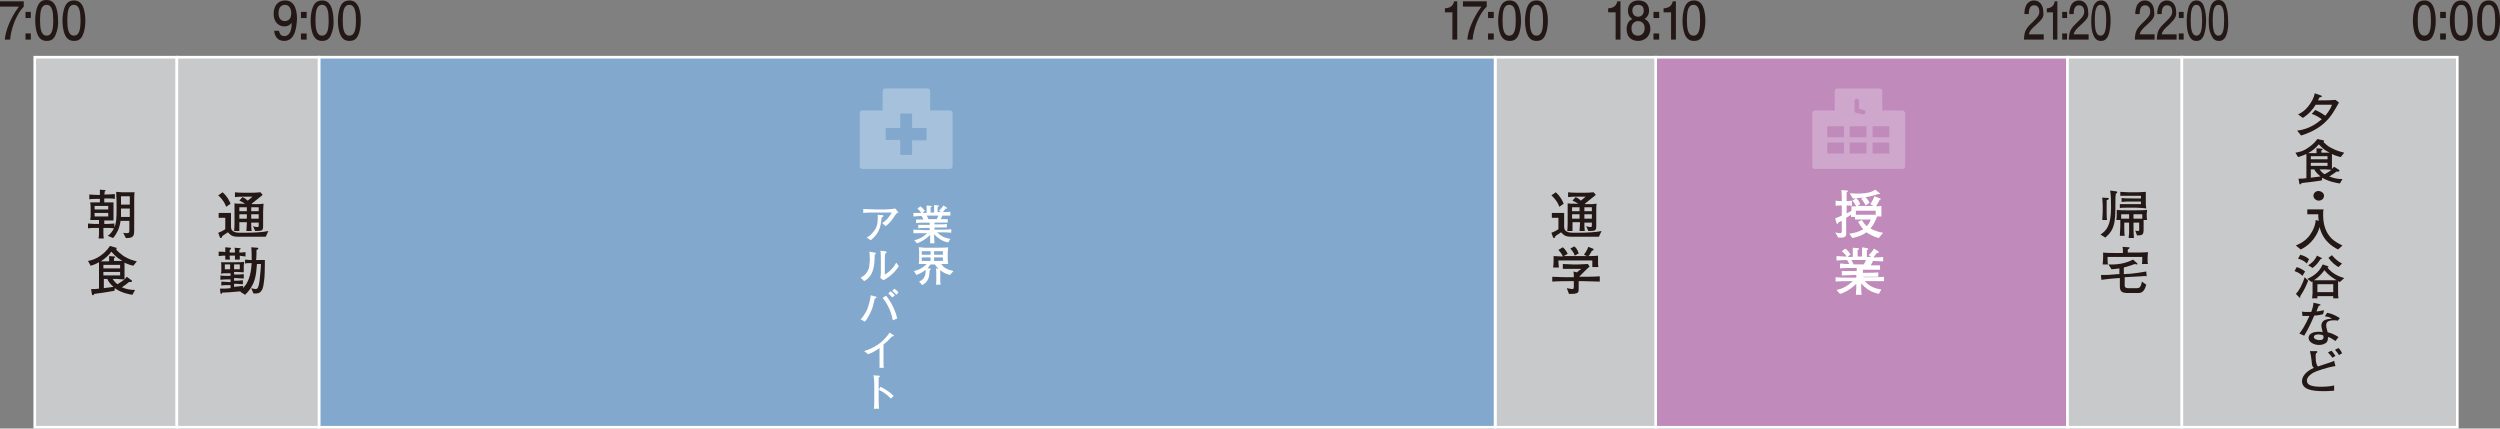<?xml version="1.0" encoding="utf-8"?>
<!-- Generator: Adobe Illustrator 27.2.0, SVG Export Plug-In . SVG Version: 6.00 Build 0)  -->
<svg version="1.1" id="レイヤー_1" xmlns="http://www.w3.org/2000/svg" xmlns:xlink="http://www.w3.org/1999/xlink" x="0px"
	 y="0px" viewBox="0 0 568.2 97.4" style="enable-background:new 0 0 568.2 97.4;" xml:space="preserve">
<rect x="0" y="0" width="568.2" height="97.4" fill="#808080" stroke="none"/>
<style type="text/css">
	.st0{fill:#C08ABB;stroke:#FFFFFF;stroke-width:0.596;stroke-miterlimit:10;}
	.st1{fill:#82A9CD;stroke:#FFFFFF;stroke-width:0.596;stroke-miterlimit:10;}
	.st2{fill:#C8C9CA;stroke:#FFFFFF;stroke-width:0.596;stroke-miterlimit:10;}
	.st3{fill:#CFA7CC;}
	.st4{fill:#231815;}
	.st5{fill:#FFFFFF;}
	.st6{fill:#A5C1DB;}
</style>
<rect x="376.3" y="13" class="st0" width="93.6" height="84.1"/>
<rect x="72.5" y="13" class="st1" width="267.3" height="84.1"/>
<rect x="469.9" y="13" class="st2" width="26" height="84.1"/>
<rect x="495.9" y="13" class="st2" width="62.6" height="84.1"/>
<path class="st3" d="M432.3,25.1h-4.5v-4.4c0-0.4-0.3-0.6-0.6-0.6h-9.6c-0.3,0-0.6,0.3-0.6,0.6v4.4h-4.5c-0.3,0-0.6,0.3-0.6,0.6
	v12.1c0,0.4,0.3,0.6,0.6,0.6h19.9c0.3,0,0.6-0.3,0.6-0.6V25.7C433,25.4,432.7,25.1,432.3,25.1z M421.5,23c0-0.3,0.2-0.6,0.5-0.6
	c0.3,0,0.5,0.2,0.5,0.6l0,1.7l1,0.3c0.5,0.1,0.5,0.4,0.5,0.6c-0.1,0.3-0.3,0.4-0.5,0.4c0,0-0.1,0-0.1,0l-1.4-0.3
	c-0.5-0.1-0.5-0.4-0.5-0.5V23z M419.1,34.9h-3.8v-2.5h3.8V34.9z M419.1,31.2h-3.8v-2.5h3.8V31.2z M424.2,34.9h-3.8v-2.5h3.8V34.9z
	 M424.2,31.2h-3.8v-2.5h3.8V31.2z M429.4,34.9h-3.8v-2.5h3.8V34.9z M429.4,31.2h-3.8v-2.5h3.8V31.2z"/>
<g>
	<g>
		<g>
			<g>
				<g>
					<g>
						<path class="st4" d="M553,8c-0.5,1.2-1.4,1.3-2,1.3c-0.8,0-1.5-0.3-2-1.3c-0.5-1.1-0.6-2.4-0.6-3.3c0-0.8,0.1-2.2,0.6-3.3
							c0.5-1.1,1.4-1.3,2-1.3c0.8,0,1.5,0.3,2,1.3c0.5,1.1,0.6,2.4,0.6,3.3C553.6,5.6,553.5,6.9,553,8z M551,1.1
							c-1.3,0-1.5,1.6-1.5,3.5c0,1.8,0.2,3.5,1.5,3.5c1.3,0,1.5-1.6,1.5-3.5C552.5,2.8,552.3,1.1,551,1.1z"/>
						<path class="st4" d="M554.6,4.1V2.7h1.3v1.4H554.6z M554.6,9V7.6h1.3V9H554.6z"/>
						<path class="st4" d="M561.4,8c-0.5,1.2-1.4,1.3-2,1.3c-0.8,0-1.5-0.3-2-1.3c-0.5-1.1-0.6-2.4-0.6-3.3c0-0.8,0.1-2.2,0.6-3.3
							c0.5-1.1,1.4-1.3,2-1.3c0.8,0,1.5,0.3,2,1.3c0.5,1.1,0.6,2.4,0.6,3.3C562.1,5.6,561.9,6.9,561.4,8z M559.4,1.1
							c-1.3,0-1.5,1.6-1.5,3.5c0,1.8,0.2,3.5,1.5,3.5c1.3,0,1.5-1.6,1.5-3.5C560.9,2.8,560.7,1.1,559.4,1.1z"/>
						<path class="st4" d="M567.6,8c-0.5,1.2-1.4,1.3-2,1.3c-0.8,0-1.5-0.3-2-1.3c-0.5-1.1-0.6-2.4-0.6-3.3c0-0.8,0.1-2.2,0.6-3.3
							c0.5-1.1,1.4-1.3,2-1.3c0.8,0,1.5,0.3,2,1.3c0.5,1.1,0.6,2.4,0.6,3.3C568.2,5.6,568.1,6.9,567.6,8z M565.6,1.1
							c-1.3,0-1.5,1.6-1.5,3.5c0,1.8,0.2,3.5,1.5,3.5c1.3,0,1.5-1.6,1.5-3.5C567.1,2.8,566.9,1.1,565.6,1.1z"/>
					</g>
				</g>
				<g>
					<g>
						<path class="st4" d="M487.9,5.7c-1,0.9-1.4,1.3-1.6,2.1h3.4V9h-4.5c0.1-2,0.4-2.5,2.1-4.1c1.1-1.1,1.4-1.5,1.4-2.3
							c0-0.7-0.3-1.4-1.2-1.4c-1.1,0-1.2,1.3-1.2,2h-1c0-0.7,0.1-1.3,0.4-2c0.5-0.9,1.3-1.1,1.8-1.1c1.2,0,2.1,1,2.1,2.6
							C489.8,3.9,489.3,4.4,487.9,5.7z"/>
						<path class="st4" d="M492.9,5.7c-1,0.9-1.4,1.3-1.6,2.1h3.4V9h-4.5c0.1-2,0.4-2.5,2.1-4.1c1.1-1.1,1.4-1.5,1.4-2.3
							c0-0.7-0.3-1.4-1.2-1.4c-1.1,0-1.2,1.3-1.2,2h-1c0-0.7,0.1-1.3,0.4-2c0.5-0.9,1.3-1.1,1.8-1.1c1.2,0,2.1,1,2.1,2.6
							C494.7,3.9,494.2,4.4,492.9,5.7z"/>
						<path class="st4" d="M495.2,4.1V2.7h1.1v1.4H495.2z M495.2,9V7.6h1.1V9H495.2z"/>
						<path class="st4" d="M500.9,8c-0.5,1.2-1.2,1.3-1.7,1.3c-0.7,0-1.3-0.3-1.7-1.3c-0.5-1.1-0.5-2.4-0.5-3.3
							c0-0.8,0.1-2.2,0.5-3.3c0.5-1.1,1.2-1.3,1.7-1.3c0.7,0,1.3,0.3,1.7,1.3c0.4,1.1,0.5,2.4,0.5,3.3C501.4,5.6,501.3,6.9,500.9,8z
							 M499.2,1.1c-1.1,0-1.3,1.6-1.3,3.5c0,1.8,0.2,3.5,1.3,3.5c1.1,0,1.3-1.6,1.3-3.5C500.5,2.8,500.3,1.1,499.2,1.1z"/>
						<path class="st4" d="M506,8c-0.5,1.2-1.2,1.3-1.7,1.3c-0.7,0-1.3-0.3-1.7-1.3C502,6.9,502,5.5,502,4.6c0-0.8,0.1-2.2,0.5-3.3
							c0.5-1.1,1.2-1.3,1.7-1.3c0.7,0,1.3,0.3,1.7,1.3c0.4,1.1,0.5,2.4,0.5,3.3C506.5,5.6,506.4,6.9,506,8z M504.2,1.1
							c-1.1,0-1.3,1.6-1.3,3.5c0,1.8,0.2,3.5,1.3,3.5c1.1,0,1.3-1.6,1.3-3.5C505.5,2.8,505.4,1.1,504.2,1.1z"/>
					</g>
				</g>
				<g>
					<g>
						<path class="st4" d="M2.3,9H1.1c0.1-1.7,1.1-4.7,3.2-7.5H0V0.3h5.4v1.2C3.8,3.1,2.5,6.4,2.3,9z"/>
						<path class="st4" d="M5.8,4.1V2.7H7v1.4H5.8z M5.8,9V7.6H7V9H5.8z"/>
						<path class="st4" d="M12.6,8c-0.5,1.2-1.4,1.3-2,1.3C9.8,9.3,9.1,9,8.6,8C8.1,6.9,8,5.5,8,4.6c0-0.8,0.1-2.2,0.6-3.3
							C9.1,0.1,10,0,10.6,0c0.8,0,1.5,0.3,2,1.3c0.5,1.1,0.6,2.4,0.6,3.3C13.3,5.6,13.1,6.9,12.6,8z M10.6,1.1
							c-1.3,0-1.5,1.6-1.5,3.5c0,1.8,0.2,3.5,1.5,3.5c1.3,0,1.5-1.6,1.5-3.5C12.1,2.8,11.9,1.1,10.6,1.1z"/>
						<path class="st4" d="M18.8,8c-0.5,1.2-1.4,1.3-2,1.3c-0.8,0-1.5-0.3-2-1.3c-0.5-1.1-0.6-2.4-0.6-3.3c0-0.8,0.1-2.2,0.6-3.3
							c0.5-1.1,1.4-1.3,2-1.3c0.8,0,1.5,0.3,2,1.3c0.5,1.1,0.6,2.4,0.6,3.3C19.4,5.6,19.3,6.9,18.8,8z M16.8,1.1
							c-1.3,0-1.5,1.6-1.5,3.5c0,1.8,0.2,3.5,1.5,3.5c1.3,0,1.5-1.6,1.5-3.5C18.3,2.8,18.1,1.1,16.8,1.1z"/>
					</g>
				</g>
				<g>
					<g>
						<path class="st4" d="M64.6,9.3c-0.9,0-2.1-0.4-2.3-2.3h1.1c0.1,0.3,0.2,1.2,1.2,1.2c1.5,0,1.7-1.9,1.7-3
							c-0.5,0.5-0.8,0.8-1.7,0.8c-0.9,0-2.4-0.6-2.4-2.9c0-1.8,1-3,2.6-3c2.6,0,2.7,3.1,2.7,4.3C67.4,5.6,67.3,9.3,64.6,9.3z
							 M64.8,1.1c-0.6,0-1.5,0.3-1.5,1.9c0,1.3,0.7,1.8,1.4,1.8c1.3,0,1.5-1.2,1.5-1.8C66.2,2,65.7,1.1,64.8,1.1z"/>
						<path class="st4" d="M68.4,4.1V2.7h1.3v1.4H68.4z M68.4,9V7.6h1.3V9H68.4z"/>
						<path class="st4" d="M75.2,8c-0.5,1.2-1.4,1.3-2,1.3c-0.8,0-1.5-0.3-2-1.3c-0.5-1.1-0.6-2.4-0.6-3.3c0-0.8,0.1-2.2,0.6-3.3
							c0.5-1.1,1.4-1.3,2-1.3c0.8,0,1.5,0.3,2,1.3c0.5,1.1,0.6,2.4,0.6,3.3C75.9,5.6,75.7,6.9,75.2,8z M73.2,1.1
							c-1.3,0-1.5,1.6-1.5,3.5c0,1.8,0.2,3.5,1.5,3.5c1.3,0,1.5-1.6,1.5-3.5C74.7,2.8,74.5,1.1,73.2,1.1z"/>
						<path class="st4" d="M81.4,8c-0.5,1.2-1.4,1.3-2,1.3c-0.8,0-1.5-0.3-2-1.3c-0.5-1.1-0.6-2.4-0.6-3.3c0-0.8,0.1-2.2,0.6-3.3
							c0.5-1.1,1.4-1.3,2-1.3c0.8,0,1.5,0.3,2,1.3C81.9,2.4,82,3.6,82,4.6C82,5.6,81.9,6.9,81.4,8z M79.4,1.1
							c-1.3,0-1.5,1.6-1.5,3.5c0,1.8,0.2,3.5,1.5,3.5c1.3,0,1.5-1.6,1.5-3.5C80.9,2.8,80.7,1.1,79.4,1.1z"/>
					</g>
				</g>
				<g>
					<g>
						<path class="st4" d="M330.1,9V2.8h-1.7V1.9c1.7-0.1,1.9-1,2.1-1.6h0.7V9H330.1z"/>
						<path class="st4" d="M334.7,9h-1.2c0.1-1.7,1.1-4.7,3.2-7.5h-4.2V0.3h5.4v1.2C336.2,3.1,334.9,6.4,334.7,9z"/>
						<path class="st4" d="M338.2,4.1V2.7h1.3v1.4H338.2z M338.2,9V7.6h1.3V9H338.2z"/>
						<path class="st4" d="M345.1,8c-0.5,1.2-1.4,1.3-2,1.3c-0.8,0-1.5-0.3-2-1.3c-0.5-1.1-0.6-2.4-0.6-3.3c0-0.8,0.1-2.2,0.6-3.3
							c0.5-1.1,1.4-1.3,2-1.3c0.8,0,1.5,0.3,2,1.3c0.5,1.1,0.6,2.4,0.6,3.3C345.7,5.6,345.6,6.9,345.1,8z M343,1.1
							c-1.3,0-1.5,1.6-1.5,3.5c0,1.8,0.2,3.5,1.5,3.5c1.3,0,1.5-1.6,1.5-3.5C344.5,2.8,344.4,1.1,343,1.1z"/>
						<path class="st4" d="M351.2,8c-0.5,1.2-1.4,1.3-2,1.3c-0.8,0-1.5-0.3-2-1.3c-0.5-1.1-0.6-2.4-0.6-3.3c0-0.8,0.1-2.2,0.6-3.3
							c0.5-1.1,1.4-1.3,2-1.3c0.8,0,1.5,0.3,2,1.3c0.5,1.1,0.6,2.4,0.6,3.3C351.8,5.6,351.7,6.9,351.2,8z M349.2,1.1
							c-1.3,0-1.5,1.6-1.5,3.5c0,1.8,0.2,3.5,1.5,3.5c1.3,0,1.5-1.6,1.5-3.5C350.7,2.8,350.5,1.1,349.2,1.1z"/>
					</g>
				</g>
				<g>
					<g>
						<path class="st4" d="M367.2,9V2.8h-1.7V1.9c1.7-0.1,1.9-1,2.1-1.6h0.7V9H367.2z"/>
						<path class="st4" d="M372.3,9.3c-1.4,0-2.6-0.8-2.6-2.7c0-1.4,0.7-2,1.3-2.3c-0.6-0.3-1-1-1-1.9c0-1.5,1-2.3,2.4-2.3
							c1.4,0,2.4,0.8,2.4,2.3c0,0.9-0.4,1.5-1,1.9c0.5,0.3,1.3,0.8,1.3,2.3C375,8.6,373.5,9.3,372.3,9.3z M372.3,4.8
							c-0.7,0-1.5,0.5-1.5,1.6c0,1.2,0.6,1.7,1.5,1.7c0.9,0,1.5-0.7,1.5-1.7C373.8,5.2,373,4.8,372.3,4.8z M372.3,1.1
							c-0.8,0-1.3,0.5-1.3,1.3c0,0.7,0.4,1.4,1.3,1.4c0.9,0,1.3-0.7,1.3-1.4C373.6,1.6,373.2,1.1,372.3,1.1z"/>
						<path class="st4" d="M375.8,4.1V2.7h1.3v1.4H375.8z M375.8,9V7.6h1.3V9H375.8z"/>
						<path class="st4" d="M379.8,9V2.8h-1.7V1.9c1.7-0.1,1.9-1,2.1-1.6h0.7V9H379.8z"/>
						<path class="st4" d="M387,8c-0.5,1.2-1.4,1.3-2,1.3c-0.8,0-1.5-0.3-2-1.3c-0.5-1.1-0.6-2.4-0.6-3.3c0-0.8,0.1-2.2,0.6-3.3
							c0.5-1.1,1.4-1.3,2-1.3c0.8,0,1.5,0.3,2,1.3c0.5,1.1,0.6,2.4,0.6,3.3C387.6,5.6,387.5,6.9,387,8z M384.9,1.1
							c-1.3,0-1.5,1.6-1.5,3.5c0,1.8,0.2,3.5,1.5,3.5c1.3,0,1.5-1.6,1.5-3.5C386.4,2.8,386.2,1.1,384.9,1.1z"/>
					</g>
				</g>
				<g>
					<g>
						<path class="st4" d="M462.7,5.7c-1,0.9-1.4,1.3-1.6,2.1h3.4V9h-4.5c0.1-2,0.4-2.5,2.1-4.1c1.1-1.1,1.4-1.5,1.4-2.3
							c0-0.7-0.3-1.4-1.2-1.4c-1.1,0-1.2,1.3-1.2,2h-1c0-0.7,0.1-1.3,0.4-2c0.5-0.9,1.3-1.1,1.8-1.1c1.2,0,2.1,1,2.1,2.6
							C464.6,3.9,464.1,4.4,462.7,5.7z"/>
						<path class="st4" d="M466.6,9V2.8h-1.4V1.9c1.4-0.1,1.7-1,1.8-1.6h0.6V9H466.6z"/>
						<path class="st4" d="M468.7,4.1V2.7h1.1v1.4H468.7z M468.7,9V7.6h1.1V9H468.7z"/>
						<path class="st4" d="M472.9,5.7c-1,0.9-1.4,1.3-1.6,2.1h3.4V9h-4.5c0.1-2,0.4-2.5,2.1-4.1c1.1-1.1,1.4-1.5,1.4-2.3
							c0-0.7-0.3-1.4-1.2-1.4c-1.1,0-1.2,1.3-1.2,2h-1c0-0.7,0.1-1.3,0.4-2c0.5-0.9,1.3-1.1,1.8-1.1c1.2,0,2.1,1,2.1,2.6
							C474.8,3.9,474.3,4.4,472.9,5.7z"/>
						<path class="st4" d="M479.2,8c-0.5,1.2-1.2,1.3-1.7,1.3c-0.7,0-1.3-0.3-1.7-1.3c-0.5-1.1-0.5-2.4-0.5-3.3
							c0-0.8,0.1-2.2,0.5-3.3c0.5-1.1,1.2-1.3,1.7-1.3c0.7,0,1.3,0.3,1.7,1.3c0.4,1.1,0.5,2.4,0.5,3.3C479.7,5.6,479.6,6.9,479.2,8z
							 M477.4,1.1c-1.1,0-1.3,1.6-1.3,3.5c0,1.8,0.2,3.5,1.3,3.5c1.1,0,1.3-1.6,1.3-3.5C478.7,2.8,478.6,1.1,477.4,1.1z"/>
					</g>
				</g>
			</g>
		</g>
	</g>
</g>
<g>
	<g>
		<path class="st5" d="M427,54.1c-1.2-0.3-2.2-0.9-2.8-1.3c-0.9,0.7-2.1,1.1-3.2,1.3l-0.7-1c1.1-0.1,2.2-0.4,3.2-1
			c-0.6-0.6-0.9-1.2-1.2-1.7l0.9-0.4c0.2,0.4,0.5,0.9,1.1,1.4c0.5-0.6,0.7-1,0.9-1.5h-1.7c-0.5,0-1.3,0-1.9,0v-0.6h-0.9
			c0-0.3,0-0.3,0-0.5c-0.5,0.4-1,0.6-1.1,0.7v1.3c0,0.5,0,2.4,0,2.6c-0.1,0.4-0.5,0.6-0.9,0.6c-0.3,0-0.6,0-0.9,0l-0.7-1.2
			c0.3,0.1,0.7,0.2,1.1,0.2c0.4,0,0.4-0.2,0.4-0.7v-2.1c-0.5,0.2-0.6,0.3-0.8,0.4c-0.1,0.3-0.1,0.3-0.2,0.3c-0.1,0-0.1-0.1-0.2-0.2
			l-0.3-1.1c0.3-0.1,0.7-0.2,1.5-0.6v-2.3h-0.2c-0.3,0-0.9,0-1.2,0.1v-1.2c0.4,0.1,1,0.1,1.2,0.1h0.2c0-1.2,0-1.4-0.1-2.5l1.3,0.1
			c0.1,0,0.2,0,0.2,0.1c0,0.1-0.1,0.2-0.3,0.3c0,0.5,0,1.4,0,2c0.1,0,0.7,0,1.2-0.1v1.2c-0.4-0.1-0.5-0.1-1.2-0.1v1.8
			c0.8-0.4,0.8-0.4,1.1-0.6c0-0.4,0-0.6,0-1c0.3,0,0.5,0,1.1,0c-0.2-0.4-0.6-1-0.9-1.3l0.8-0.5c0,0-0.3,0-0.7,0l-0.7-1.2
			c0.3,0,0.8,0.1,1.6,0.1c2.7,0,3.7-0.5,4.2-0.9l1,0.8c0,0,0.1,0.1,0.1,0.1c0,0.1-0.1,0.1-0.2,0.1c-0.1,0-0.1,0-0.2,0
			c-1,0.3-1.9,0.6-2.9,0.7c0.6,0.6,0.8,1,0.9,1.3l-0.9,0.6c-0.2-0.5-0.6-1.1-1-1.5l0.5-0.3c-0.5,0.1-1,0.1-1.6,0.1
			c0.4,0.4,0.6,0.7,0.9,1.4l-0.6,0.4h1h2h0.6l-0.7-0.4c0.5-0.8,0.7-1.2,0.9-1.8l1.3,0.5c0.1,0,0.2,0,0.2,0.1c0,0.1-0.2,0.2-0.3,0.2
			c-0.1,0.3-0.5,1-0.8,1.5c0,0,0.5,0,1.2-0.1c0,0.3,0,0.5,0,1.1c0,0.8,0,1,0,1.3h-1l0,0.1c-0.6,1.4-0.9,2-1.5,2.6
			c0.3,0.2,1.5,0.8,2.9,1L427,54.1z M421.8,47.9c0,0.4,0,0.5,0,0.9c0.3,0,1.2,0,1.5,0h1.7c0.4,0,0.8,0,1.2,0l0.1,0.2
			c0-0.1,0-0.9,0-1.1H421.8z"/>
		<path class="st5" d="M424.4,63.9h-0.6c0.7,0.7,1.6,1.6,3.8,1.9l-0.6,1c-0.7-0.2-1.6-0.4-2.6-1.1c-0.5-0.4-1-0.8-1.4-1.3
			c0,1.9,0.1,2.3,0.1,2.6h-1.3c0-0.2,0-0.3,0.1-1.6l0-0.9c-1.5,1.5-3.2,2.2-3.7,2.3l-0.8-0.9c1-0.2,2.2-0.6,3.7-2h-0.8
			c-0.7,0-2.4,0-3.1,0.1v-1c0.5,0.1,2.5,0.1,3.1,0.1h1.6v-0.6h-0.5c-0.4,0-2.4,0.1-2.8,0.1v-1c0.3,0,1.9,0,2.2,0c0.1,0,0.4,0,0.5,0
			h0.7v-0.7h-0.5c-0.5,0-2.8,0-3.3,0.1v-1.1c0.4,0,0.5,0,1.4,0.1c0,0,0.2,0,0.7,0c-0.1-0.2-0.3-0.6-0.5-0.9c-0.4,0-0.9,0-2.4,0.1v-1
			c0.2,0,0.4,0,1.8,0.1c0.2,0,0.3,0,0.5,0c-0.3-0.5-0.8-1-1.1-1.2l0.8-0.6c0.6,0.4,1,1,1.2,1.3l-0.7,0.6c0.3,0,0.5,0,0.8,0h0.4v-2.1
			l1.2,0.1c0.1,0,0.2,0,0.2,0.2c0,0.1-0.1,0.2-0.3,0.2c0,0.3,0,1.4,0,1.5h1c0-1.7,0-1.9,0-2.1l1.2,0.2c0.1,0,0.2,0.1,0.2,0.2
			c0,0.2-0.2,0.2-0.3,0.2c0,0.1,0,0.2,0,0.8v0.8h0.6c0,0,0.3,0,0.4,0l-0.6-0.4c0.4-0.4,1-1,1.2-1.5l1,0.6c0,0,0.1,0.1,0.1,0.2
			c0,0.2-0.2,0.2-0.4,0.2c-0.1,0.1-0.7,0.8-0.8,1c0.5,0,1.7,0,2.2-0.1v1c-0.4,0-1.9-0.1-2.3-0.1c-0.1,0.3-0.3,0.6-0.5,1
			c0.3,0,1.8,0,2.1,0v1c-0.5,0-0.6,0-1.5,0l-1.3,0h-0.3h-0.8v0.7h0.8c0.5,0,2.1,0,2.7-0.1v1c-0.4,0-0.5,0-1.4,0c-1,0-1.1,0-1.3,0
			h-0.7V63h1.5c0.4,0,2.9,0,3.2-0.1v1C427.2,63.9,424.9,63.9,424.4,63.9z M420.8,59.1c0.2,0.4,0.3,0.6,0.5,1h2.3
			c0.3-0.5,0.4-0.8,0.5-1H420.8z"/>
	</g>
</g>
<g>
	<g>
		<path class="st4" d="M480.9,44c0,0.2-0.1,0.4-0.1,0.9c0,3.1,0,4-0.2,5.4c-0.3,2-1.2,2.9-2.1,3.7l-1.1-0.7c1.4-0.9,2.4-2.1,2.4-6.2
			c0-1.3,0-2.5-0.2-3.8l1.4,0.2c0.1,0,0.2,0,0.2,0.2C481.2,43.9,481.1,43.9,480.9,44z M478.8,45.5c0,0.2,0,1,0,1.2v1.5
			c0,0.4,0,1.5,0.1,1.8h-1.1c0-0.4,0.1-1.4,0.1-1.8v-1.6c0-0.2-0.1-1.4-0.1-1.7l1.3,0.1c0.1,0,0.2,0,0.2,0.1
			C479.2,45.4,479.1,45.4,478.8,45.5z M487.2,50.1v1.3c0,1.4,0,1.6-0.3,1.9c-0.1,0.1-0.4,0.2-1,0.2c-0.1,0-0.2,0-0.2,0l-0.4-1.1
			c0.3,0.1,0.5,0.1,0.5,0.1c0.4,0,0.4-0.1,0.4-0.3v-1.6h-1.3v0.3c0,1.3,0,2.1,0.1,3.2h-1.2c0-0.5,0.1-0.8,0.1-1.1c0-0.3,0-1.7,0-2
			v-0.4h-1.1c0,2,0,2.3,0.1,3h-1.1c0-0.5,0.1-1.8,0.1-2.2V50H481c0.1-0.6,0.1-1.5,0.1-2.3c0.6,0.1,1.7,0.1,2.3,0.1h2
			c0.5,0,2,0,2.6-0.1c0,0.2-0.1,0.6-0.1,1c0,0.5,0,1,0.1,1.3H487.2z M485.5,47.2h-1.9c-0.2,0-1.7,0-1.8,0.1v-0.9c0.6,0,2.2,0,2.9,0
			h1.9v-0.6h-1.9c-0.7,0-1.8,0-2.5,0.1V45c0.6,0.1,1.8,0.1,2.5,0.1h1.9v-0.6h-1.8c-0.4,0-1,0-1.4,0c-0.7,0-1.1,0-1.5,0v-0.9
			c0.4,0,1.5,0.1,1.9,0.1h1.7c0,0,1.2,0,2.2-0.1c0,0.6,0,1,0,1.2v1.1c0,0.5,0,1,0.1,1.5C487.6,47.3,485.8,47.2,485.5,47.2z
			 M483.9,48.7h-1.8c0,0.2,0,0.5,0,1h1.8V48.7z M484.9,48.7v1h2c0-0.5,0-0.6,0-1H484.9z"/>
		<path class="st4" d="M486.6,62.8c-0.3,0-1.6,0.1-1.9,0.1l-1.8,0.1v1.6v0.2c0,0.6,0.3,0.7,0.9,0.7h1.9c0.5,0,0.9-0.2,1.1-1.5l1,0.7
			c-0.5,1.9-1.3,1.9-2,1.9h-2.2c-1.5,0-1.8-0.5-1.8-1.6v-1.8l-0.3,0c-1.3,0.1-2.6,0.2-3.9,0.4l-0.1-1.1c1.6,0,1.8,0,3.9-0.2l0.3,0
			v-1.3c-0.8,0.1-1.4,0.2-1.8,0.2l-0.7-1.1c1.9,0.1,3.9-0.2,5.6-1.1l1,0.9c0,0,0,0.1,0,0.1c0,0.1-0.1,0.1-0.2,0.1c0,0-0.1,0-0.4-0.1
			c-0.5,0.2-1.4,0.5-2.5,0.8v1.5l1.7-0.1c1-0.1,2.3-0.3,3.4-0.5l0.1,1.2C487.9,62.7,487.7,62.7,486.6,62.8z M486.8,60.1
			c0.1-0.4,0.1-1.3,0.1-1.7H479c0,0.5,0,1.2,0.1,1.7h-1.2c0-0.3,0.1-0.8,0.1-1.7c0-0.5,0-0.7,0-1c0.8,0.1,1.6,0.1,3.3,0.1h1.2
			c0-1,0-1.1-0.1-1.4l1.4,0.1c0.1,0,0.2,0,0.2,0.1c0,0.1,0,0.2-0.4,0.4c0,0.3,0,0.3,0,0.7h1.1c0.9,0,2.6,0,3.5-0.1
			c0,0.3-0.1,0.6-0.1,1.4c0,0.8,0,1,0.1,1.3H486.8z"/>
	</g>
</g>
<rect x="339.9" y="13" class="st2" width="36.4" height="84.1"/>
<g>
	<g>
		<path class="st4" d="M354.4,47c-0.2-0.6-0.6-1.5-1.8-2.6l1-0.7c1.1,1,1.5,1.9,1.8,2.6L354.4,47z M363.4,53.8c-1.9,0-5.6,0-6.3,0
			c-1.4,0-1.7-0.4-2.3-1c-0.4,0.3-1,0.6-1.3,0.9c-0.1,0.2-0.1,0.4-0.3,0.4c-0.1,0-0.1-0.1-0.2-0.1l-0.4-1.1c0.6-0.2,1.5-0.7,1.6-0.8
			v-2.6h-0.8c0,0-0.4,0-0.7,0v-1.1c0.2,0,0.6,0,0.9,0h1c0.4,0,0.5,0,0.9,0c0,0.2,0,0.2,0,0.6c0,0.1,0,0.7,0,0.8v1.7
			c0,0.4,0.1,0.8,0.4,1c0.5,0.4,1,0.4,2.4,0.4c2.4,0,4.4-0.1,5.7-0.4L363.4,53.8z M362.8,48.1v3c0,0.8,0,1.1-0.4,1.3
			c-0.4,0.1-1,0.1-1.4,0.1l-0.5-1.1c0.3,0.1,0.6,0.2,1,0.2c0.2,0,0.3,0,0.3-0.5v-0.5h-1.7c0,0.6,0,1.3,0.1,1.9h-1.2
			c0-0.4,0.1-1.4,0.1-1.7c0-0.1,0-0.1,0-0.3h-1.7c0,0.2,0,0.6,0,1c0,0.4,0,0.8,0,1h-1.2c0.1-0.5,0.1-2,0.1-2.2v-2.2
			c0-0.6,0-1.4,0-1.9c0.4,0.1,0.6,0.1,1.9,0.1h0.5c-0.3-0.2-0.8-0.5-1.3-0.7l0.7-0.8c0.5,0.2,0.9,0.5,1.2,0.8l1.1-0.9h-2
			c-0.7,0-1.3,0-2,0.1v-1.1c0.7,0.1,1.7,0.1,1.9,0.1h1.9c0.4,0,1,0,2-0.1l0.5,0.6l-2.5,2c0.1,0.1,0.1,0.1,0.1,0.1h0.7
			c0.6,0,1.3,0,1.9-0.1C362.8,46.5,362.8,47.5,362.8,48.1z M359,47.1h-1.7V48h1.7V47.1z M359,48.7h-1.7v1h1.7V48.7z M361.8,47.1
			h-1.7V48h1.7V47.1z M361.8,48.7h-1.7v1h1.7V48.7z"/>
		<path class="st4" d="M359.9,63.9h-1.1v0.4c0,0.2,0,1.2,0,1.5c0,0.3,0,0.8-0.7,0.9c-0.2,0.1-1.2,0.1-1.5,0.1l-0.5-1.3
			c0.2,0,1,0.2,1.2,0.2c0.4,0,0.4-0.2,0.4-0.8v-1h-1.4c-0.4,0-2.3,0-3.5,0.1v-1.1c1.4,0.1,3.4,0.1,3.5,0.1h1.4c0-0.4,0-0.9-0.1-1.3
			l0.8,0.2c0.2-0.2,0.6-0.5,1-0.8h-2.6c-0.5,0-1.1,0-1.6,0V60c0.2,0,1.9,0.1,2.2,0.1h1.3c0.5,0,1.7-0.1,2.2-0.1l0.4,0.6
			c-0.2,0.1-1,0.9-1.1,1l-0.5,0.5l-0.8,0.8h1.1c0.5,0,2.4,0,3.6-0.1V64C362.3,64,361,63.9,359.9,63.9z M361.9,60.8
			c0-0.7,0-0.8,0-1.6h-7.7c0,0.1,0,0.9,0.1,1.6h-1.3c0-0.2,0.1-0.6,0.1-1.6c0-0.5,0-0.8,0-1c0.3,0,1.7,0.1,2.1,0.1
			c-0.2-0.6-0.6-1-1-1.5l1-0.6c0.4,0.3,0.9,1,1.1,1.5l-0.9,0.5c0.2,0,1.4,0,1.5,0h2.2c0,0,1.4,0,1.6,0l-0.7-0.3c0.3-0.4,0.7-1,1-1.8
			l1,0.4c0.1,0,0.2,0.1,0.2,0.2c0,0.2-0.3,0.3-0.4,0.3c-0.2,0.4-0.6,1.1-0.8,1.2c0.6,0,1.5,0,2.2-0.1c0,0.3,0,0.6,0,1.2
			c0,0.8,0,1.1,0.1,1.4H361.9z M357.9,58.1c-0.1-0.4-0.4-1-1-1.6l0.9-0.5c0.7,0.5,0.9,1.3,1,1.6L357.9,58.1z"/>
	</g>
</g>
<g>
	<g>
		<path class="st5" d="M213.5,52.8h-0.5c0.6,0.6,1.3,1.2,3,1.5l-0.5,0.8c-0.5-0.1-1.3-0.3-2.1-0.9c-0.4-0.3-0.8-0.6-1.1-1
			c0,1.5,0.1,1.8,0.1,2.1h-1c0-0.2,0-0.3,0-1.2l0-0.7c-1.2,1.2-2.6,1.8-3,1.9l-0.6-0.7c0.8-0.2,1.8-0.5,2.9-1.6h-0.6
			c-0.6,0-1.9,0-2.5,0v-0.8c0.4,0,2,0.1,2.5,0.1h1.2v-0.5h-0.4c-0.4,0-1.9,0-2.2,0.1v-0.8c0.3,0,1.5,0,1.7,0c0.1,0,0.3,0,0.4,0h0.5
			v-0.5h-0.4c-0.4,0-2.2,0-2.7,0.1v-0.8c0.3,0,0.4,0,1.1,0c0,0,0.2,0,0.6,0c-0.1-0.2-0.3-0.5-0.4-0.8c-0.3,0-0.7,0-1.9,0.1v-0.8
			c0.2,0,0.3,0,1.4,0c0.2,0,0.2,0,0.4,0c-0.3-0.4-0.6-0.8-0.9-1l0.7-0.5c0.5,0.3,0.8,0.8,1,1l-0.5,0.5c0.3,0,0.4,0,0.6,0h0.3v-1.7
			l1,0.1c0.1,0,0.2,0,0.2,0.1s-0.1,0.1-0.3,0.2c0,0.2,0,1.2,0,1.2h0.8c0-1.3,0-1.5,0-1.7l1,0.1c0.1,0,0.1,0.1,0.1,0.1
			c0,0.1-0.1,0.2-0.3,0.2c0,0.1,0,0.2,0,0.6v0.6h0.5c0,0,0.3,0,0.3,0l-0.5-0.3c0.3-0.3,0.8-0.8,1-1.2l0.8,0.5c0,0,0.1,0.1,0.1,0.1
			c0,0.1-0.1,0.1-0.4,0.1c-0.1,0.1-0.5,0.7-0.6,0.8c0.4,0,1.4,0,1.7-0.1V49c-0.3,0-1.5,0-1.8,0c-0.1,0.2-0.2,0.4-0.4,0.8
			c0.3,0,1.4,0,1.6,0v0.8c-0.4,0-0.5,0-1.2,0l-1,0H213h-0.6V51h0.6c0.4,0,1.7,0,2.2-0.1v0.8c-0.3,0-0.4,0-1.2,0c-0.8,0-0.9,0-1,0
			h-0.6v0.5h1.2c0.3,0,2.3,0,2.6-0.1v0.8C215.7,52.8,213.9,52.8,213.5,52.8z M210.6,49c0.2,0.3,0.3,0.5,0.4,0.8h1.9
			c0.2-0.4,0.4-0.7,0.4-0.8H210.6z"/>
		<path class="st5" d="M215.9,62.5c-0.6-0.2-1.4-0.4-2.2-1.1v1v1.2c0,0.5,0,0.7,0.1,1.1h-1.1c0.1-0.3,0.1-0.8,0.1-1.1v-1.1
			c0-0.6,0-1.1-0.1-1.5l0.6,0.1c-0.2-0.2-0.6-0.6-0.8-1h-1c-0.3,0.4-0.6,0.8-0.7,0.9l0.5,0c0.1,0,0.2,0,0.2,0.2c0,0.1,0,0.1-0.2,0.2
			c-0.1,1-0.1,1.7-0.5,2.3c-0.3,0.5-0.7,0.8-1.2,1.1l-0.7-0.8c0.8-0.4,1.5-0.8,1.5-2.7c-0.1,0.1-0.8,0.7-2.1,1.2l-0.6-0.9
			c0.5-0.1,1.8-0.4,2.9-1.6c-0.9,0-1,0-1.8,0c0.1-0.3,0.1-0.9,0.1-1.3v-1v-0.3c0-0.2,0-0.9-0.1-1.2c0.3,0,0.3,0,1.2,0.1
			c0.6,0,0.7,0,1.1,0h1.8c0.5,0,2.1,0,2.6-0.1c-0.1,0.9-0.1,0.9-0.1,1.6v0.9c0,0.4,0,0.8,0.1,1.3c-0.4,0-0.5,0-1.6,0
			c0.3,0.4,0.6,0.7,0.9,0.9c0.6,0.4,1.5,0.6,1.9,0.7L215.9,62.5z M211.5,57.1h-2v0.8h2V57.1z M211.5,58.5h-2v0.8h2V58.5z
			 M214.3,57.1h-2v0.8h2V57.1z M214.3,58.5h-2v0.8h2V58.5z"/>
		<path class="st5" d="M203.4,49c-0.8,1.2-1.2,1.7-2.1,2.4l-0.8-0.7c0.9-0.5,1.6-1.4,2.2-2.4H199c-0.7,0-1.9,0-2.8,0.1v-0.9
			c0.8,0,1.9,0.1,2.8,0.1h2.3c0.6,0,1.4-0.1,2.2-0.2l0.7,0.9C203.9,48.4,203.8,48.4,203.4,49z M200.4,49.4c-0.2,1.6-0.3,3.5-2.5,5.2
			L197,54c1.1-0.6,1.6-1.5,1.8-1.7c0.6-0.9,0.7-1.7,0.7-2.8c0-0.2,0-0.4,0-0.7l1,0.1c0.2,0,0.3,0.1,0.3,0.2
			C200.7,49.3,200.7,49.3,200.4,49.4z"/>
		<path class="st5" d="M199.1,57.7c0,0-0.2,0.1-0.3,0.2c0,2.9-0.4,4.9-2.4,6l-0.8-0.8c0.4-0.2,1.1-0.5,1.7-1.7
			c0.2-0.4,0.3-0.8,0.3-1.4c0.1-0.5,0.1-0.9,0.1-1.1c0-0.9-0.1-1.4-0.1-1.7l1.1,0.2c0.2,0,0.3,0,0.3,0.2
			C199.1,57.6,199.1,57.6,199.1,57.7z M200.8,63.7l-0.7-0.5c0-0.2,0.1-0.8,0.1-1.1c0-0.3,0-0.8,0-1.1v-1.9c0-0.2,0-1.8-0.1-2.1
			l1.1,0.1c0.1,0,0.3,0.1,0.3,0.2c0,0.1,0,0.1-0.1,0.2c-0.1,0.1-0.1,0.1-0.2,0.1c-0.1,0.4-0.1,1.6-0.1,2.1v2.7
			c0.2-0.1,0.9-0.5,1.6-1.3c0.5-0.5,0.7-0.9,1-1.4l0.6,0.8C203.1,62.3,201.7,63.2,200.8,63.7z"/>
		<path class="st5" d="M198.8,67.9c0,0.2-0.1,0.3-0.3,1.3c-0.2,1-0.9,2.6-1.9,3.9l-1-0.5c0.7-0.7,1.4-2,1.5-2.3
			c0.2-0.5,0.7-2,0.8-3.2l1.1,0.3c0.2,0,0.2,0.1,0.2,0.2C199.2,67.7,199.1,67.8,198.8,67.9z M202.9,72.8c-0.2-1.4-0.9-3.4-2.3-5.1
			l0.8-0.5c1.6,2,2.4,4.4,2.5,5.2L202.9,72.8z M202.8,67.6c-0.1-0.1-0.1-0.1-0.4-0.4c-0.1-0.1-0.3-0.3-0.5-0.5l0.5-0.5
			c0.4,0.3,0.7,0.6,1,0.9L202.8,67.6z M203.7,67c-0.1-0.2-0.6-0.7-0.9-0.9l0.5-0.5c0.4,0.3,0.8,0.7,0.9,0.9L203.7,67z"/>
		<path class="st5" d="M202.7,76.5c-0.9,1-1.3,1.3-1.9,1.8v2.6c0,0.7,0,0.8,0,1.6c0,0.6,0,0.8,0.1,1.1h-1c0-0.2,0-0.4,0-0.4
			c0-0.4,0-1.9,0-2.3v-1.8c-0.8,0.6-1.7,1.1-2.6,1.4l-0.9-0.7c0.6-0.2,1.7-0.5,3.3-1.6c1-0.7,1.8-1.6,2.5-2.6l0.9,0.6
			c0.1,0,0.1,0.1,0.1,0.2C203.1,76.4,203,76.4,202.7,76.5z"/>
		<path class="st5" d="M202.5,90.6c-0.5-0.5-1.4-1.4-2.8-2v1.6c0,0.6,0,2.2,0.1,2.7h-1.2c0.1-0.5,0.1-1.2,0.1-1.4c0-0.2,0-1.2,0-1.4
			v-2.5c0-0.4,0-1.4-0.1-1.7c0-0.2,0-0.4-0.1-0.6l1.3,0.1c0.1,0,0.2,0,0.2,0.1c0,0.1-0.1,0.2-0.3,0.3c0,0.6,0,1.2,0,1.8v1.1l0.4-0.8
			c1.3,0.6,2.6,1.6,3,2.1L202.5,90.6z"/>
	</g>
</g>
<g>
	<g>
		<path class="st4" d="M528.1,28.1c-1.7,1.5-3.8,2.3-5.1,2.7l-0.9-1.1c3.1-0.4,4.8-2,5.6-2.6c-1.1-0.8-1.9-1.1-2.3-1.2l0.8-0.9
			c0.5,0.2,1.3,0.6,2.3,1.3c1-1.2,1.4-2.1,1.5-2.5h-3.7c-0.5,0.9-1.5,2.1-2.9,3l-1.1-0.8c0.8-0.4,1.5-0.8,2.3-1.8
			c0.7-0.9,1.3-1.9,1.5-3l1.4,0.5c0.1,0,0.2,0.1,0.2,0.2c0,0.2-0.2,0.2-0.5,0.2c-0.1,0.2-0.2,0.4-0.4,0.7h1.8c0.6,0,0.9,0,2.2-0.1
			l0.8,0.6C530.5,25.3,529.7,26.7,528.1,28.1z"/>
		<path class="st4" d="M532,35.7c-0.3-0.1-1-0.2-2-0.7c0,0.1,0,0.2,0,0.2c0,0.2,0,0.4,0,0.5v1.5c0,0.6,0,0.6,0,1.2
			c0.2-0.2,0.3-0.3,0.5-0.5l1.1,0.7c0.1,0.1,0.1,0.1,0.1,0.2c0,0.1-0.1,0.2-0.2,0.2c0,0-0.3,0-0.5,0c-0.4,0.4-1.2,0.8-1.6,1.1
			c0.9,0.4,1.9,0.6,3,0.6l-0.6,1c-0.7-0.1-2.5-0.4-4-1.3l-0.1,0.6c-1,0.2-4.4,0.6-4.6,0.6c-0.1,0.2-0.1,0.3-0.3,0.3
			c-0.1,0-0.2-0.1-0.2-0.2l-0.2-1.1c0.1,0,0.2,0,0.4,0c0.3,0,0.8,0,1.4-0.1V35c-0.9,0.4-1.5,0.6-1.9,0.7l-0.6-1
			c0.7-0.1,1.8-0.3,3-1.2c0.3-0.2,1.3-0.9,2-1.9l1.4,0.3c0.1,0,0.1,0.1,0.1,0.2c0,0.1-0.1,0.1-0.1,0.2c0.4,0.4,0.9,0.9,1.7,1.3
			c1.3,0.7,2.2,0.9,3,1.1L532,35.7z M527,32.8c-0.6,0.8-1.5,1.5-2.4,2c0.8,0,1.1,0,1.5,0h0.4v-1.1l1.2,0.1c0.1,0,0.2,0.1,0.2,0.1
			c0,0.1-0.1,0.2-0.3,0.3v0.5h0.7c0.4,0,0.8,0,1.2,0C528.3,34.1,528.2,34,527,32.8z M529,35.5h-3.8v0.7h3.8V35.5z M529,37h-3.8v0.7
			h3.8V37z M526,38.5h-0.8v1.9c0.4-0.1,1.8-0.2,2.2-0.3C526.8,39.6,526.2,39,526,38.5z M528.2,38.5h-1c0.4,0.6,0.8,0.9,1.1,1.1
			c0.5-0.2,1.4-0.8,1.6-1C528.9,38.5,528.7,38.5,528.2,38.5z"/>
		<path class="st4" d="M528.2,44.5c0,0.6-0.5,1.1-1.2,1.1c-0.6,0-1.2-0.5-1.2-1.1c0-0.6,0.5-1.1,1.2-1.1
			C527.7,43.5,528.2,43.9,528.2,44.5z"/>
		<path class="st4" d="M531.4,56.7c-3.2-1.6-3.9-3.9-4.2-5.1c-0.4,1.5-1.7,3.9-4.3,5.1l-1.1-0.9c1.2-0.5,2.7-1.3,3.7-3.2
			c0.3-0.5,0.8-1.6,0.8-2.6l0.7,0.2c0-0.3-0.1-0.6-0.1-0.9c0-0.2,0-0.4,0-0.6h-1.2c-0.2,0-1.1,0-1.3,0v-1.1c0.2,0,1,0,1.2,0h1.1
			c0.4,0,1,0,1.4,0c-0.1,0.3-0.1,0.8-0.1,1.4c0,1.3,0.3,3.2,1.4,4.6c0.5,0.7,1.3,1.4,3,2.2L531.4,56.7z"/>
		<path class="st4" d="M523.3,62.7c-0.3-0.3-0.7-0.7-1.8-1.1l0.5-0.9c0.6,0.2,1.3,0.5,1.9,1L523.3,62.7z M522.8,67.3
			c0,0.1,0,0.1,0,0.2c0,0.1,0,0.2-0.1,0.2c0,0-0.1,0-0.1-0.1l-0.8-0.8c0.7-0.7,1.5-2.1,2-3.8l0.8,0.8
			C524.2,64.8,523.7,66,522.8,67.3z M524.3,59.9c-0.3-0.3-0.8-0.8-2-1.1l0.5-0.9c0.7,0.2,1.3,0.4,2,1L524.3,59.9z M531.8,64.1
			c-0.2-0.1-0.2-0.1-0.4-0.2c0,0.2,0,0.7,0,0.9v1.8c0,0.4,0,0.7,0.1,1.2h-1.2c0-0.2,0-0.3,0-0.5h-3.6c0,0.3,0,0.3,0,0.5h-1.2
			c0-0.3,0.1-0.8,0.1-1.2v-1.7c0-0.2,0-0.5,0-0.9c-0.1,0-0.1,0-0.2,0.1l-1-0.7c0.8-0.4,2.6-1.2,3.5-3.3l1.2,0.4
			c0.1,0,0.1,0.1,0.1,0.1c0,0.1,0,0.1-0.2,0.2c0.4,0.6,1.6,1.8,3.8,2.4L531.8,64.1z M527.4,58.9c-0.5,0.8-1,1.4-1.8,2l-1-0.6
			c0.6-0.4,1.4-0.9,2-2.2l1,0.5c0,0,0.1,0.1,0.1,0.1C527.8,58.8,527.6,58.9,527.4,58.9z M528.3,61.4c-0.3,0.4-1,1.4-2.4,2.3
			c0.6,0,1,0,1.5,0h1.9c0.4,0,0.7,0,1.8,0C530.6,63.4,529.3,62.7,528.3,61.4z M530.3,64.6h-3.6v1.8h3.6V64.6z M531.5,60.7
			c-0.6-0.3-1.7-1.2-2.3-2.1l0.8-0.6c0.6,0.7,1.3,1.4,2.3,1.9L531.5,60.7z"/>
		<path class="st4" d="M528,71.4c-1.1,0.3-1.5,0.3-2,0.3c-0.3,0.7-1.3,3-2.3,4.6l-1.1-0.5c0.5-0.6,1.2-1.6,2.3-4c-0.4,0-0.5,0-1.6,0
			l-0.1-1c0.3,0.1,0.7,0.1,1.3,0.1c0.3,0,0.6,0,0.8,0c0.3-0.8,0.5-1.6,0.5-2.1l1.3,0.3c0.3,0.1,0.3,0.1,0.3,0.2c0,0.1,0,0.1-0.4,0.2
			c-0.3,0.8-0.4,0.9-0.5,1.3c0.5-0.1,0.9-0.1,1.7-0.3L528,71.4z M531.3,72.9c-0.2-0.1-0.5-0.1-0.9-0.1c-1.4,0-1.7,0.5-1.7,1.1
			c0,0.3,0,0.5,0.3,1.5c0,0,0,0.1,0,0.1c1.1,0.3,1.5,0.5,2.5,1.1l-0.7,0.9c-0.9-0.6-1.2-0.8-1.7-0.9c0,0.4,0,0.8-0.3,1.2
			c-0.3,0.3-0.9,0.6-1.7,0.6c-1.3,0-2.4-0.7-2.4-1.6c0-0.7,0.6-1.4,2.3-1.4c0.3,0,0.6,0,0.9,0.1c-0.2-0.8-0.3-1.2-0.3-1.5
			c0-0.1,0-0.6,0.4-1c0.4-0.4,1.1-0.5,2-0.6c-0.5-0.3-0.8-0.4-1.6-0.5l0.5-0.8c0.6,0.1,1.5,0.3,2.9,1.2L531.3,72.9z M528,76.2
			c-0.5-0.1-0.7-0.2-1-0.2c-0.7,0-1.1,0.2-1.1,0.6c0,0.5,0.8,0.7,1.3,0.7c0.7,0,0.9-0.3,0.9-0.7C528.1,76.5,528,76.3,528,76.2z"/>
		<path class="st4" d="M526.2,84.5c-0.5,0.2-1.9,1-1.9,2c0,1.1,1.3,1.4,3.3,1.4c1.6,0,2.5-0.2,2.9-0.3v1.2c-1.2,0.1-1.9,0.1-2.5,0.1
			c-2.6,0-4.8-0.4-4.8-2.3c0-0.9,0.7-2.1,2.7-3c-0.4-0.4-0.4-0.4-0.5-1.4c-0.1-1.1-0.2-1.6-0.4-2.4h1.4c0.1,0,0.3,0,0.3,0.2
			c0,0.1-0.2,0.2-0.3,0.3c-0.1,0.2-0.1,0.3-0.1,0.7c0,1.6,0.3,2,0.5,2.3c0.5-0.2,2.5-0.8,3-1c0.3-0.1,0.5-0.2,0.7-0.3l0.3,1.2
			C528.8,83.5,526.7,84.3,526.2,84.5z M530.1,81.3c-0.2-0.3-0.5-0.7-1-1.2l0.8-0.4c0.2,0.2,0.6,0.7,0.9,1.2L530.1,81.3z M531.6,80.7
			c-0.4-0.7-0.7-0.9-0.9-1.2l0.8-0.4c0.4,0.4,0.7,0.9,0.8,1.2L531.6,80.7z"/>
	</g>
</g>
<path class="st6" d="M215.9,25.1h-4.5v-4.4c0-0.4-0.3-0.6-0.6-0.6h-9.6c-0.3,0-0.6,0.3-0.6,0.6v4.4H196c-0.3,0-0.6,0.3-0.6,0.6v12.1
	c0,0.4,0.3,0.6,0.6,0.6h19.9c0.3,0,0.6-0.3,0.6-0.6V25.7C216.5,25.4,216.3,25.1,215.9,25.1z M210.6,31.9
	C210.6,31.9,210.6,31.9,210.6,31.9l-3.3,0l0,3.2c0,0,0,0.1,0,0.1c0,0-0.1,0-0.1,0l-2.5,0c0,0-0.1,0-0.1,0c0,0,0-0.1,0-0.1l0-3.3
	l-3.2,0c-0.1,0-0.1-0.1-0.1-0.1l0-2.5c0,0,0-0.1,0-0.1c0,0,0.1,0,0.1,0l3.2,0l0-3.2c0,0,0-0.1,0-0.1c0,0,0.1,0,0.1,0l2.5,0
	c0.1,0,0.1,0.1,0.1,0.1l0,3.2l3.2,0c0.1,0,0.1,0.1,0.1,0.1L210.6,31.9C210.7,31.8,210.6,31.9,210.6,31.9z"/>
<rect x="7.9" y="13" class="st2" width="32.3" height="84.1"/>
<rect x="40.2" y="13" class="st2" width="32.3" height="84.1"/>
<g>
	<g>
		<path class="st4" d="M30.5,46.1v6.1c0,1-0.1,1.3-0.3,1.5c-0.2,0.2-0.5,0.4-1.2,0.4c-0.2,0-0.3,0-0.4,0L28,52.9
			c0.1,0,0.4,0.1,0.8,0.1c0.6,0,0.6-0.2,0.6-0.9v-1.9h-2c-0.1,0.8-0.3,1.5-0.6,2.2c-0.2,0.4-0.7,1.3-1.1,1.7l-1.2-0.5
			c0.6-0.4,1.1-1.1,1.4-1.7c-0.5-0.1-1.5-0.1-1.9-0.1h-0.5v0.9c0,0.3,0,1.2,0.1,1.5h-1.2c0.1-0.4,0.1-0.8,0.1-1.6v-0.8h-0.5
			c-0.6,0-1.4,0-2,0.1v-1.1c0.8,0.1,1.9,0.1,2,0.1h0.5V50h-0.2c-0.4,0-1.5,0-1.8,0c0.1-0.5,0.1-0.9,0.1-1.3v-1.3
			c0-0.5,0-0.8-0.1-1.4c0.5,0,1.1,0,1.6,0h0.6v-0.8h-0.5c-0.6,0-1.4,0-1.9,0.1v-1.1c0.8,0.1,1.9,0.1,1.9,0.1h0.5c0-0.3,0-0.9,0-1.2
			l1.1,0.1c0.1,0,0.2,0,0.2,0.1c0,0.1-0.1,0.1-0.2,0.2c0,0.2,0,0.2-0.1,0.7h0.5c0,0,1.1,0,1.9-0.1v1.1c-0.6-0.1-1.3-0.1-1.9-0.1
			h-0.5V46h0.5c0.1,0,0.5,0,0.8,0c0.5,0,0.5,0,0.8,0c0,0.4,0,0.8,0,1.4v1.3v0.2c0,0,0,0.9,0,1.2c-0.4,0-1.3,0-1.7,0h-0.4v0.8H24
			c0,0,1.1,0,2-0.1v0.9c0.4-0.9,0.5-2,0.5-4c0-1.4,0-2.7-0.1-4.1c0.2,0,1.2,0.1,1.4,0.1h1.4c0.2,0,1.2,0,1.4,0
			C30.5,44,30.5,45.2,30.5,46.1z M24.6,46.8h-3.1v0.8h3.1V46.8z M24.6,48.4h-3.1v0.8h3.1V48.4z M29.5,44.6h-2v1.9h2V44.6z
			 M29.5,47.4h-2v1.9h2V47.4z"/>
		<path class="st4" d="M30.3,60.4c-0.3-0.1-1-0.2-2-0.7c0,0.1,0,0.2,0,0.3c0,0.2,0,0.5,0,0.6v1.6c0,0.6,0,0.7,0,1.3
			c0.2-0.2,0.3-0.3,0.5-0.6l1.1,0.8c0.1,0.1,0.1,0.1,0.1,0.2c0,0.1-0.1,0.2-0.2,0.2c0,0-0.3,0-0.5,0c-0.4,0.4-1.2,0.9-1.6,1.2
			c0.9,0.4,1.9,0.6,3,0.6l-0.6,1.1c-0.7-0.1-2.5-0.4-4-1.5L26,66.1c-1,0.2-4.4,0.7-4.6,0.7c-0.1,0.2-0.1,0.3-0.3,0.3
			c-0.1,0-0.2-0.1-0.2-0.2l-0.2-1.2c0.1,0,0.2,0,0.4,0c0.3,0,0.8,0,1.4-0.1v-6c-0.9,0.5-1.5,0.7-1.9,0.8l-0.6-1.1
			c0.7-0.1,1.8-0.4,3-1.3c0.3-0.2,1.3-1,2-2.1l1.4,0.4c0.1,0,0.1,0.1,0.1,0.2c0,0.1-0.1,0.1-0.1,0.2c0.4,0.5,0.9,0.9,1.7,1.5
			c1.3,0.8,2.2,1,3,1.2L30.3,60.4z M25.3,57.2c-0.6,0.9-1.5,1.6-2.4,2.2c0.8,0,1.1,0,1.5,0h0.4v-1.2l1.2,0.1c0.1,0,0.2,0.1,0.2,0.1
			c0,0.1-0.1,0.2-0.3,0.3v0.6h0.7c0.4,0,0.8,0,1.2,0C26.7,58.6,26.5,58.5,25.3,57.2z M27.3,60.2h-3.8V61h3.8V60.2z M27.3,61.8h-3.8
			v0.8h3.8V61.8z M24.4,63.4h-0.8v2.1c0.4-0.1,1.8-0.2,2.2-0.3C25.2,64.7,24.6,64,24.4,63.4z M26.6,63.4h-1c0.4,0.6,0.8,1,1.1,1.2
			c0.5-0.3,1.4-0.9,1.6-1.1C27.3,63.5,27.1,63.4,26.6,63.4z"/>
	</g>
</g>
<g>
	<g>
		<path class="st4" d="M51.4,47c-0.2-0.6-0.6-1.5-1.8-2.6l1-0.7c1.1,1,1.5,1.9,1.8,2.6L51.4,47z M60.4,53.8c-1.9,0-5.6,0-6.3,0
			c-1.4,0-1.7-0.4-2.3-1c-0.4,0.3-1,0.6-1.3,0.9c-0.1,0.2-0.1,0.4-0.3,0.4c-0.1,0-0.1-0.1-0.2-0.1l-0.4-1.1c0.6-0.2,1.5-0.7,1.6-0.8
			v-2.6h-0.8c0,0-0.4,0-0.7,0v-1.1c0.2,0,0.6,0,0.9,0h1c0.4,0,0.5,0,0.9,0c0,0.2,0,0.2,0,0.6c0,0.1,0,0.7,0,0.8v1.7
			c0,0.4,0.1,0.8,0.4,1c0.5,0.4,1,0.4,2.4,0.4c2.4,0,4.4-0.1,5.7-0.4L60.4,53.8z M59.8,48.1v3c0,0.8,0,1.1-0.4,1.3
			c-0.4,0.1-1,0.1-1.4,0.1l-0.5-1.1c0.3,0.1,0.6,0.2,1,0.2c0.2,0,0.3,0,0.3-0.5v-0.5h-1.7c0,0.6,0,1.3,0.1,1.9h-1.2
			c0-0.4,0.1-1.4,0.1-1.7c0-0.1,0-0.1,0-0.3h-1.7c0,0.2,0,0.6,0,1c0,0.4,0,0.8,0,1h-1.2c0.1-0.5,0.1-2,0.1-2.2v-2.2
			c0-0.6,0-1.4,0-1.9c0.4,0.1,0.6,0.1,1.9,0.1h0.5c-0.3-0.2-0.8-0.5-1.3-0.7l0.7-0.8c0.5,0.2,0.9,0.5,1.2,0.8l1.1-0.9h-2
			c-0.7,0-1.3,0-2,0.1v-1.1c0.7,0.1,1.7,0.1,1.9,0.1h1.9c0.4,0,1,0,2-0.1l0.5,0.6l-2.5,2c0.1,0.1,0.1,0.1,0.1,0.1H58
			c0.6,0,1.3,0,1.9-0.1C59.9,46.5,59.8,47.5,59.8,48.1z M56.1,47.1h-1.7V48h1.7V47.1z M56.1,48.7h-1.7v1h1.7V48.7z M58.8,47.1h-1.7
			V48h1.7V47.1z M58.8,48.7h-1.7v1h1.7V48.7z"/>
		<path class="st4" d="M54.5,58.1v0.2c0,0,0,0.4,0,0.7h-1.1c0-0.2,0-0.4,0-0.6v-0.3h-1.2c0,0.4,0,0.6,0.1,0.9h-1.1
			c0-0.2,0-0.4,0-0.7v-0.2c-0.2,0-0.9,0-1.5,0.1v-1c0.6,0,1.2,0,1.5,0.1c0-0.2,0-0.9,0-1.1l1.1,0.1c0.2,0,0.2,0.1,0.2,0.2
			c0,0.1-0.1,0.2-0.3,0.3c0,0.2,0,0.4,0,0.6h1.2c0-0.2,0-0.9-0.1-1.1l1.2,0.1c0.1,0,0.2,0,0.2,0.1c0,0.1-0.1,0.2-0.3,0.3
			c0,0.2,0,0.4,0,0.6c0.2,0,0.8,0,1.4-0.1v1C55.3,58.2,54.7,58.2,54.5,58.1z M60.1,63.1c-0.1,0.7-0.2,2.5-0.7,3
			c-0.4,0.6-1,0.6-1.3,0.6c-0.2,0-0.3,0-0.5,0l-0.5-1.2c0.3,0.1,0.9,0.2,1,0.2c0.1,0,0.3,0,0.5-0.3c0.3-0.6,0.4-1.4,0.6-3.7
			c0.1-0.9,0.1-1.4,0.1-1.7h-0.9c-0.2,2.5-0.3,4.7-2.7,7l-1.1-0.7c0.1-0.1,0.2-0.1,0.2-0.1c-0.3,0-2.9,0.3-4.3,0.3
			c-0.1,0.2-0.1,0.3-0.2,0.3c-0.1,0-0.2-0.1-0.2-0.2l-0.1-1c0.2,0,0.3,0,0.5,0c0.4,0,1,0,1.9-0.1v-0.7h-0.3c-0.6,0-1.4,0-1.8,0.1
			v-0.9c0.5,0,1.1,0.1,1.8,0.1h0.3v-0.6h-0.4c-0.6,0-1.3,0-1.9,0.1v-1c0.5,0.1,1.2,0.1,1.9,0.1h0.4v-0.6H52c-0.5,0-1.5,0-1.8,0.1
			c0.1-0.3,0.1-0.6,0.1-0.8v-1c0-0.2,0-0.7-0.1-0.8c0.4,0,1.3,0,1.7,0h2c0.5,0,1.2,0,1.6-0.1c0,0.2-0.1,0.7-0.1,0.9V61
			c0,0.2,0,0.7,0,0.9c-0.4,0-1.2-0.1-1.6-0.1h-0.6v0.6h0.4c0.6,0,1.2,0,1.8-0.1v1c-0.7,0-1.4-0.1-1.8-0.1h-0.4v0.6h0.4
			c0.1,0,0.8,0,1.6-0.1v0.9c-0.5,0-1.4-0.1-1.6-0.1h-0.4v0.7c0.4,0,1.5-0.2,2.1-0.2l-0.1,0.5c1.7-1.6,1.9-4.3,2-5.7
			c-1.1,0-1.1,0-1.5,0.1V59c0.4,0,0.6,0.1,1.5,0.1c0-0.7,0-2.2-0.1-2.9l1.3,0.1c0.2,0,0.3,0,0.3,0.2c0,0.2-0.2,0.2-0.4,0.3
			c0,0.4,0,2-0.1,2.3H59c0.1,0,0.6,0,0.6,0c0.2,0,0.4,0,0.6,0C60.2,59.3,60.2,61.8,60.1,63.1z M52.3,60.1h-1.2v1.1h1.2V60.1z
			 M54.5,60.1h-1.3v1.1h1.3V60.1z"/>
	</g>
</g>
</svg>
